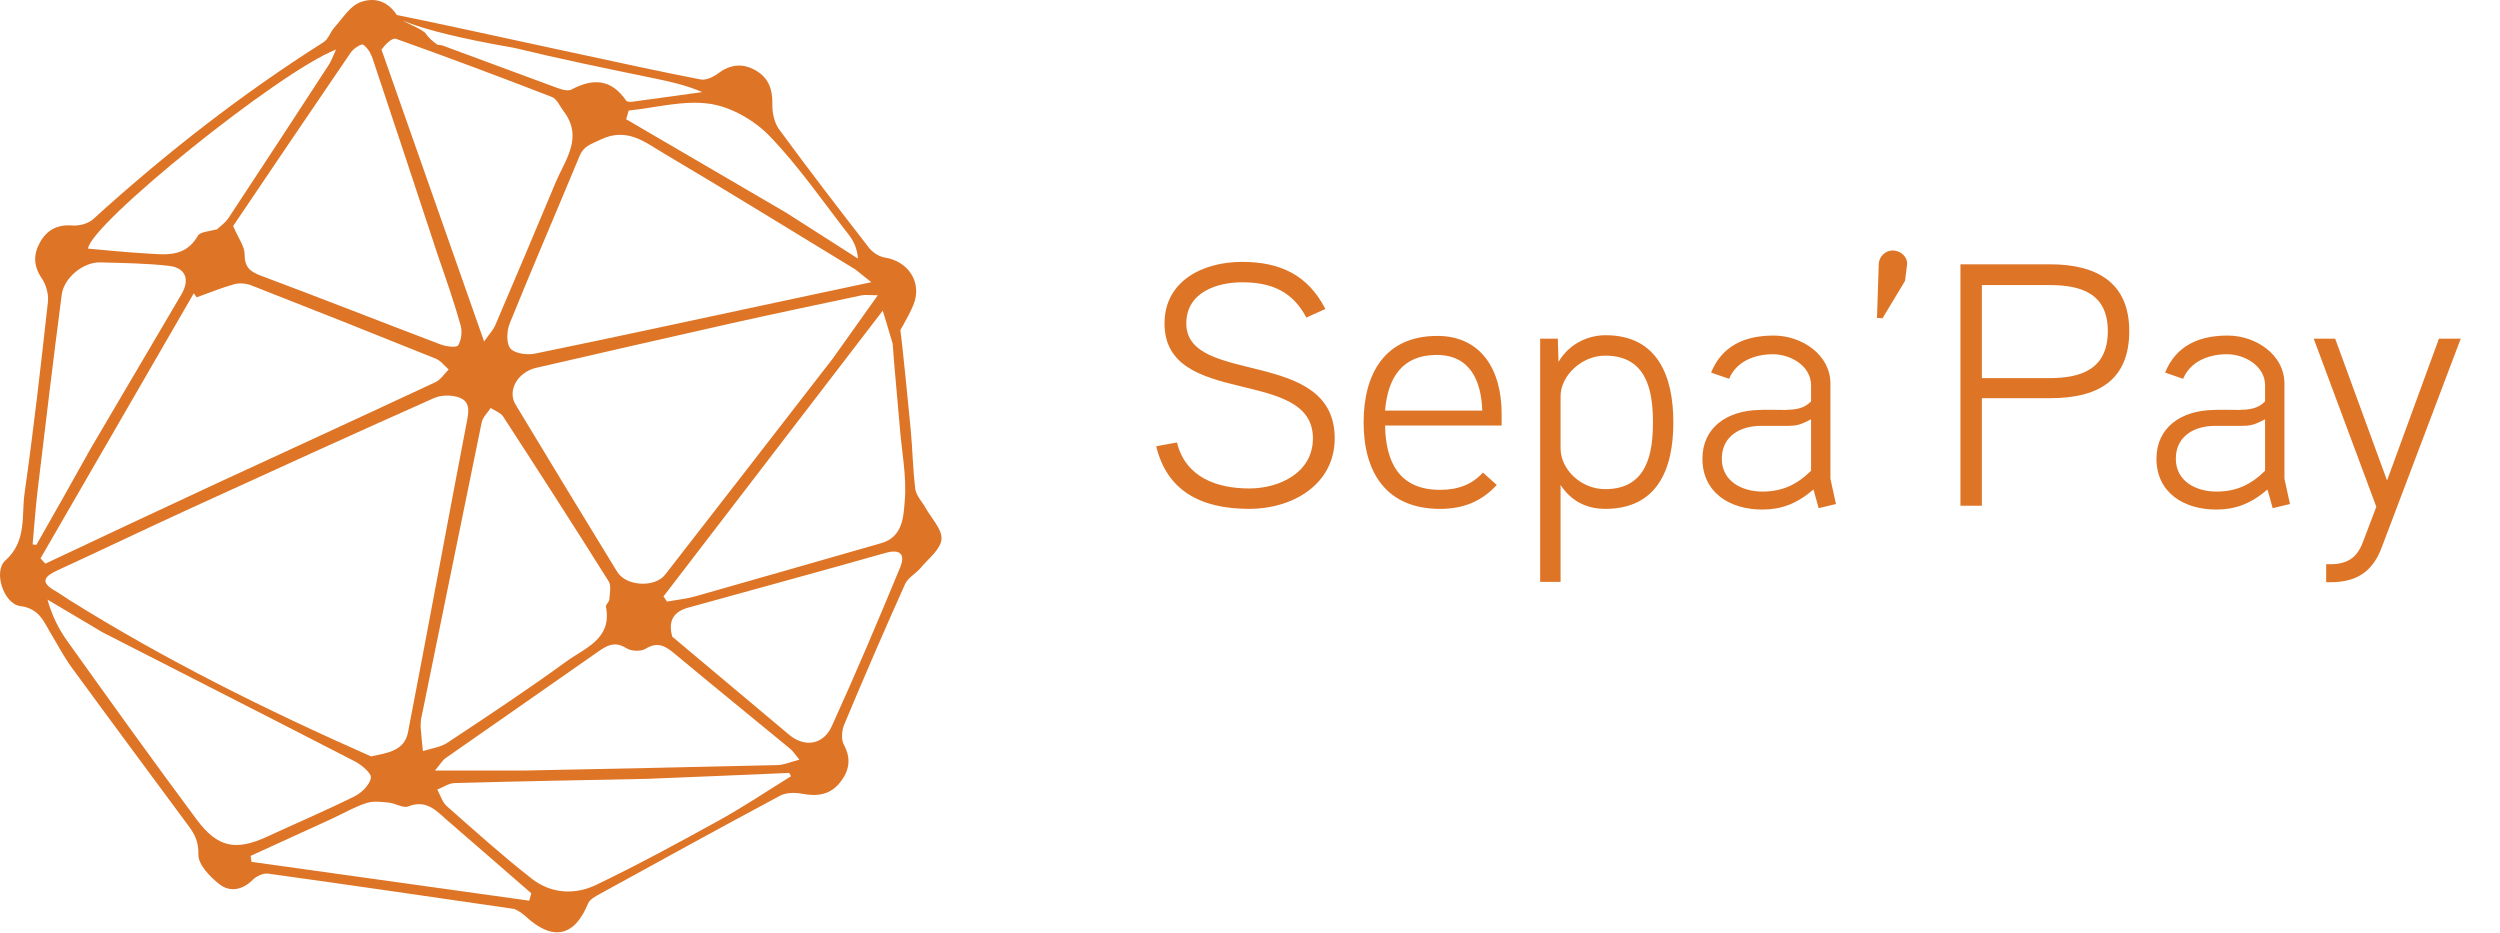 <svg width="608" height="227" viewBox="0 0 608 227" fill="none" xmlns="http://www.w3.org/2000/svg">
<path d="M324.601 106.595C324.601 117.784 314.422 123.757 303.822 123.757C292.044 123.757 283.799 119.383 281.191 108.53L286.239 107.605C288.342 116.186 296.082 118.794 303.822 118.794C310.972 118.794 319.301 115.092 319.301 106.595C319.301 89.097 283.21 99.36 283.21 78.665C283.21 68.317 292.549 63.69 302.055 63.69C311.477 63.69 318.123 66.971 322.33 75.132L317.703 77.235C314.337 70.841 309.206 68.654 302.055 68.654C296.25 68.654 288.51 70.925 288.51 78.665C288.51 93.892 324.601 84.386 324.601 106.595ZM365.198 100.622V103.482H336.847C337.015 112.652 340.464 119.13 350.223 119.13C354.682 119.13 358.047 117.784 360.655 114.924L364.02 117.952C360.402 121.822 356.112 123.757 350.223 123.757C337.183 123.757 331.631 114.924 331.631 102.725C331.631 90.948 336.763 81.694 349.55 81.694C360.15 81.694 365.198 89.854 365.198 100.622ZM336.847 99.865H360.487C360.234 92.462 357.458 86.32 349.382 86.32C341.137 86.32 337.52 91.705 336.847 99.865ZM406.958 102.725C406.958 114.083 403.088 123.757 390.385 123.757C386.852 123.757 382.561 122.579 379.533 117.952V141.508H374.569V82.367H378.86L379.028 88.003C381.888 83.208 386.684 81.525 390.469 81.525C403.173 81.525 406.958 91.536 406.958 102.725ZM401.995 102.725C401.995 95.322 400.649 86.489 390.385 86.489C384.58 86.489 379.533 91.452 379.533 96.332V109.035C379.533 114.167 384.496 118.962 390.385 118.962C400.649 118.962 401.995 110.129 401.995 102.725ZM445.16 116.438L446.506 122.579L442.3 123.589L441.038 119.046C436.915 122.579 433.13 123.925 428.587 123.925C420.595 123.925 414.033 119.719 414.033 111.559C414.033 104.155 419.754 99.865 427.914 99.697C428.755 99.613 434.223 99.697 434.223 99.697C436.327 99.613 438.682 99.528 440.449 97.594V93.724C440.449 88.928 435.401 86.152 431.195 86.152C426.904 86.152 422.361 87.751 420.511 92.125L416.136 90.611C418.744 84.217 424.128 81.609 431.363 81.609C438.177 81.609 445.16 86.236 445.16 93.303V116.438ZM440.449 114.503V101.968C437.757 103.398 436.747 103.567 434.812 103.567H428.25C423.455 103.567 418.744 105.922 418.744 111.559C418.744 117.195 423.876 119.551 428.587 119.551C433.382 119.551 436.915 117.952 440.449 114.503ZM463.805 64.363L463.301 68.317L457.832 77.403L456.486 77.319L456.907 64.363C456.907 62.428 458.505 60.914 460.272 60.914C462.207 60.914 463.974 62.428 463.805 64.363ZM517.835 80.516C517.835 92.63 510.095 96.836 498.654 96.836H481.996V123H476.781V64.279H498.57C509.758 64.279 517.835 68.57 517.835 80.516ZM512.619 80.516C512.619 71.262 505.973 69.327 498.401 69.327H481.996V91.957H498.401C506.057 91.957 512.619 89.854 512.619 80.516ZM555.577 116.438L556.923 122.579L552.717 123.589L551.455 119.046C547.332 122.579 543.547 123.925 539.004 123.925C531.012 123.925 524.45 119.719 524.45 111.559C524.45 104.155 530.171 99.865 538.331 99.697C539.172 99.613 544.64 99.697 544.64 99.697C546.744 99.613 549.099 99.528 550.866 97.594V93.724C550.866 88.928 545.818 86.152 541.612 86.152C537.321 86.152 532.778 87.751 530.928 92.125L526.553 90.611C529.161 84.217 534.545 81.609 541.78 81.609C548.594 81.609 555.577 86.236 555.577 93.303V116.438ZM550.866 114.503V101.968C548.174 103.398 547.164 103.567 545.229 103.567H538.667C533.872 103.567 529.161 105.922 529.161 111.559C529.161 117.195 534.293 119.551 539.004 119.551C543.799 119.551 547.332 117.952 550.866 114.503ZM593.151 82.367H598.451L579.186 133.264C576.914 139.237 572.876 141.592 566.819 141.592H565.725V137.218H566.735C571.446 137.218 573.465 135.114 574.727 131.665L577.924 123.252L562.697 82.367H567.913L580.532 116.859L593.151 82.367Z" fill="#DE7426"/>
<path d="M125.111 221.06C105.152 218.166 85.197 215.237 65.22 212.467C64.029 212.302 62.34 213.088 61.441 213.991C58.946 216.495 55.901 216.993 53.445 215.103C51.102 213.301 48.176 210.248 48.242 207.82C48.324 204.816 47.424 202.982 45.908 200.931C36.399 188.069 26.861 175.229 17.422 162.315C15.583 159.799 14.139 156.991 12.513 154.318C10.671 151.29 9.659 147.996 4.925 147.395C0.914 146.886 -1.698 139.003 1.293 136.324C6.588 131.582 5.189 125.49 5.978 119.938C8.176 104.466 9.939 88.928 11.659 73.392C11.864 71.531 11.202 69.206 10.137 67.65C8.082 64.646 8.11 61.8 9.756 58.889C11.434 55.92 13.966 54.557 17.58 54.843C19.247 54.975 21.454 54.392 22.661 53.295C40.158 37.401 58.707 22.916 78.678 10.268C79.855 9.523 80.345 7.76 81.35 6.648C83.304 4.485 85.049 1.55 87.52 0.585C90.671 -0.645 94.063 -0.078 96.513 3.649C97.74 5.515 100.929 6.082 103.33 7.904C104.321 9.308 105.211 10.045 106.369 10.856C106.82 10.943 107.005 10.956 107.56 11.04C116.716 14.396 125.491 17.714 134.301 20.932C135.799 21.479 137.857 22.363 138.965 21.777C144.283 18.964 148.671 19.224 152.265 24.455C152.464 24.744 153.195 24.812 153.648 24.752C159.367 23.992 165.079 23.189 170.793 22.397C166.828 20.683 162.761 19.803 158.686 18.964C147.464 16.652 136.239 14.358 125.056 11.639C97.823 6.935 94.615 3.271 96.513 3.649C111.64 6.66 155.248 16.461 170.402 19.326C171.659 19.564 173.394 18.775 174.514 17.936C177.484 15.71 180.44 15.247 183.703 17.078C186.986 18.919 187.905 21.771 187.838 25.426C187.801 27.44 188.307 29.861 189.463 31.437C196.596 41.164 203.94 50.737 211.343 60.26C212.227 61.396 213.812 62.419 215.207 62.641C221.022 63.567 224.38 68.825 222.094 74.263C220.73 77.507 218.694 80.576 217.101 83.584C216.457 81.586 215.806 79.062 214.678 75.561C196.301 99.512 178.827 122.285 161.354 145.058C161.644 145.471 161.934 145.884 162.224 146.297C164.525 145.884 166.88 145.659 169.119 145.026C184.204 140.761 199.26 136.395 214.335 132.093C219.658 130.575 219.732 125.46 220.041 121.777C220.542 115.811 219.268 109.701 218.811 103.646C218.563 100.362 217.273 86.874 217.101 83.584C217.464 82.854 218.382 79.984 218.919 79.934C219.454 83.465 221.112 100.675 221.46 104.224C221.94 109.121 221.984 114.066 222.603 118.941C222.805 120.533 224.231 121.964 225.076 123.48C226.5 126.038 229.17 128.71 228.969 131.139C228.766 133.596 225.779 135.871 223.89 138.123C222.721 139.516 220.813 140.485 220.115 142.042C215.035 153.353 210.119 164.739 205.327 176.176C204.724 177.614 204.53 179.821 205.215 181.089C207.073 184.528 206.56 187.425 204.32 190.269C201.859 193.392 198.641 193.72 194.948 193.026C193.272 192.711 191.152 192.746 189.71 193.518C175.031 201.371 160.444 209.398 145.855 217.419C144.788 218.006 143.426 218.736 143.017 219.735C139.74 227.743 134.481 229.06 127.719 222.751C126.63 221.807 125.871 221.433 125.111 221.06ZM90.257 183.964C93.983 183.136 98.329 182.723 99.22 178.118C104.062 153.091 108.64 128.013 113.456 102.982C113.969 100.319 114.579 97.735 111.653 96.665C109.844 96.004 107.281 96.04 105.524 96.822C85.828 105.593 66.204 114.532 46.599 123.509C35.647 128.524 24.784 133.735 13.841 138.771C10.568 140.277 9.872 141.709 13.414 143.701C14.559 144.345 15.618 145.139 16.734 145.838C40.001 160.405 64.499 172.583 90.257 183.964ZM202.573 87.144C206.01 82.31 209.447 77.476 213.481 71.803C211.158 71.803 210.32 71.66 209.547 71.824C198.988 74.061 188.422 76.268 177.89 78.626C162.04 82.175 146.212 85.823 130.381 89.459C125.896 90.489 123.332 94.983 125.369 98.362C133.566 111.958 141.796 125.534 150.1 139.064C152.278 142.614 159.269 142.968 161.77 139.752C175.248 122.422 188.694 105.066 202.573 87.144ZM53.055 117.39C70.682 109.259 88.323 101.157 105.91 92.938C107.182 92.344 108.061 90.902 109.123 89.855C108.086 88.962 107.19 87.716 105.99 87.231C91.057 81.204 76.09 75.26 61.094 69.393C59.858 68.91 58.239 68.773 56.977 69.122C53.872 69.982 50.871 71.219 47.828 72.305C47.595 71.98 47.362 71.655 47.129 71.329C34.703 92.819 22.277 114.309 9.851 135.799C10.246 136.226 10.64 136.652 11.035 137.079C24.806 130.595 38.578 124.111 53.055 117.39ZM208.04 65.538C192.539 56.111 177.109 46.564 161.494 37.331C156.856 34.588 152.45 30.804 145.9 34.022C143.686 35.11 141.962 35.492 140.951 37.933C135.325 51.516 129.488 65.013 123.966 78.638C123.234 80.446 123.08 83.504 124.122 84.741C125.18 85.997 128.189 86.392 130.106 86C149.69 81.988 169.225 77.737 188.775 73.557C196.225 71.964 203.676 70.382 211.903 68.629C210.341 67.37 209.473 66.671 208.04 65.538ZM106.451 61.996C101.188 46.073 95.948 30.141 90.62 14.24C90.19 12.957 89.366 11.553 88.302 10.863C87.868 10.582 85.958 11.818 85.308 12.768C75.546 27.043 65.882 41.385 56.701 54.963C57.999 58.001 59.495 59.929 59.492 61.855C59.488 64.954 60.752 66.035 63.444 67.042C78.051 72.505 92.559 78.235 107.142 83.765C108.482 84.273 111.031 84.602 111.415 83.994C112.216 82.724 112.445 80.632 112.025 79.126C110.482 73.598 108.578 68.171 106.451 61.996ZM102.396 174.947C102.361 175.609 102.256 176.276 102.306 176.932C102.453 178.846 102.662 180.755 102.846 182.667C104.854 182.008 107.125 181.749 108.826 180.623C118.587 174.162 128.355 167.692 137.822 160.812C142.298 157.56 148.903 155.399 147.366 147.552C147.267 147.046 148.15 146.405 148.188 145.802C148.283 144.316 148.711 142.463 148.028 141.376C139.598 127.947 131.018 114.612 122.378 101.318C121.756 100.361 120.368 99.906 119.336 99.218C118.586 100.378 117.408 101.448 117.149 102.709C112.248 126.503 107.456 150.319 102.396 174.947ZM92.773 12.056C100.968 35.366 109.164 58.675 117.735 83.053C119.189 80.981 119.989 80.171 120.405 79.197C125.339 67.639 130.258 56.075 135.091 44.474C137.425 38.874 141.956 33.46 137.053 27.021C136.148 25.833 135.444 24.058 134.247 23.593C121.668 18.712 109.029 13.982 96.324 9.445C95.41 9.119 93.842 10.639 92.773 12.056ZM24.935 153.774C20.471 151.122 16.008 148.47 11.544 145.818C12.608 149.64 14.256 152.969 16.389 155.948C26.77 170.455 37.148 184.968 47.8 199.274C52.99 206.243 57.403 206.981 65.139 203.397C72.159 200.145 79.287 197.117 86.212 193.677C87.947 192.815 89.903 190.892 90.206 189.181C90.4 188.087 87.976 186.031 86.329 185.182C66.113 174.756 45.824 164.474 24.935 153.774ZM127.59 187.395C148.089 186.97 168.589 186.569 189.087 186.071C190.668 186.033 192.232 185.314 194.415 184.756C193.257 183.358 192.832 182.645 192.229 182.149C182.937 174.494 173.582 166.913 164.337 159.201C162.051 157.293 160.13 155.849 157.003 157.785C155.86 158.493 153.497 158.379 152.321 157.635C149.479 155.838 147.551 157.009 145.289 158.599C133.01 167.231 120.66 175.762 108.367 184.374C107.582 184.925 107.068 185.867 105.778 187.398C113.437 187.398 120.018 187.398 127.59 187.395ZM163.494 154.833C172.967 162.784 182.44 170.733 191.91 178.686C195.6 181.786 200.181 181.236 202.273 176.644C208.091 163.877 213.561 150.947 218.924 137.98C220.193 134.912 219.076 133.406 215.287 134.486C199.355 139.026 183.355 143.329 167.395 147.772C164.21 148.658 162.309 150.605 163.494 154.833ZM157.508 189.41C141.853 189.73 126.196 190.011 110.544 190.44C109.133 190.478 107.748 191.477 106.351 192.03C107.102 193.387 107.559 195.08 108.652 196.047C115.445 202.051 122.199 208.125 129.332 213.706C133.975 217.34 139.786 217.702 144.951 215.22C155.177 210.307 165.169 204.879 175.106 199.387C181.014 196.122 186.633 192.33 192.381 188.775C192.232 188.508 192.083 188.241 191.933 187.975C180.778 188.453 169.622 188.931 157.508 189.41ZM22.029 109.127C29.396 96.615 36.775 84.11 44.122 71.585C46.229 67.994 45.177 65.131 41.101 64.66C35.568 64.022 29.961 63.971 24.382 63.814C20.313 63.699 15.557 67.498 15.013 71.661C12.946 87.491 11.051 103.344 9.157 119.196C8.633 123.584 8.335 127.999 7.933 132.401C8.236 132.44 8.54 132.48 8.844 132.519C13.149 124.95 17.454 117.38 22.029 109.127ZM52.831 55.753C53.75 54.858 54.868 54.095 55.558 53.048C63.732 40.657 71.852 28.229 79.952 15.788C80.591 14.806 80.973 13.654 81.724 12.046C67.809 17.456 21.949 54.502 21.406 60.468C25.98 60.858 30.549 61.355 35.132 61.608C39.951 61.874 44.997 62.831 48.12 57.339C48.66 56.39 50.714 56.309 52.831 55.753ZM80.858 199.051C74.22 202.086 67.582 205.12 60.945 208.154C61.018 208.637 61.092 209.12 61.166 209.603C83.683 212.751 106.2 215.898 128.717 219.045C128.881 218.447 129.045 217.849 129.209 217.251C122.5 211.421 115.81 205.571 109.076 199.772C106.293 197.376 103.845 194.3 99.28 196.125C98.049 196.617 96.206 195.362 94.615 195.203C92.815 195.023 90.856 194.76 89.194 195.276C86.54 196.099 84.074 197.534 80.858 199.051ZM191.169 51.713C197 55.439 202.831 59.165 208.662 62.892C208.45 60.301 207.564 58.554 206.384 57.038C200.092 48.956 194.241 40.432 187.175 33.092C183.482 29.256 177.831 26.018 172.659 25.248C166.295 24.3 159.51 26.208 152.907 26.882C152.699 27.588 152.491 28.294 152.283 29C165.04 36.446 177.796 43.891 191.169 51.713Z" fill="#DE7426"/>
</svg>
